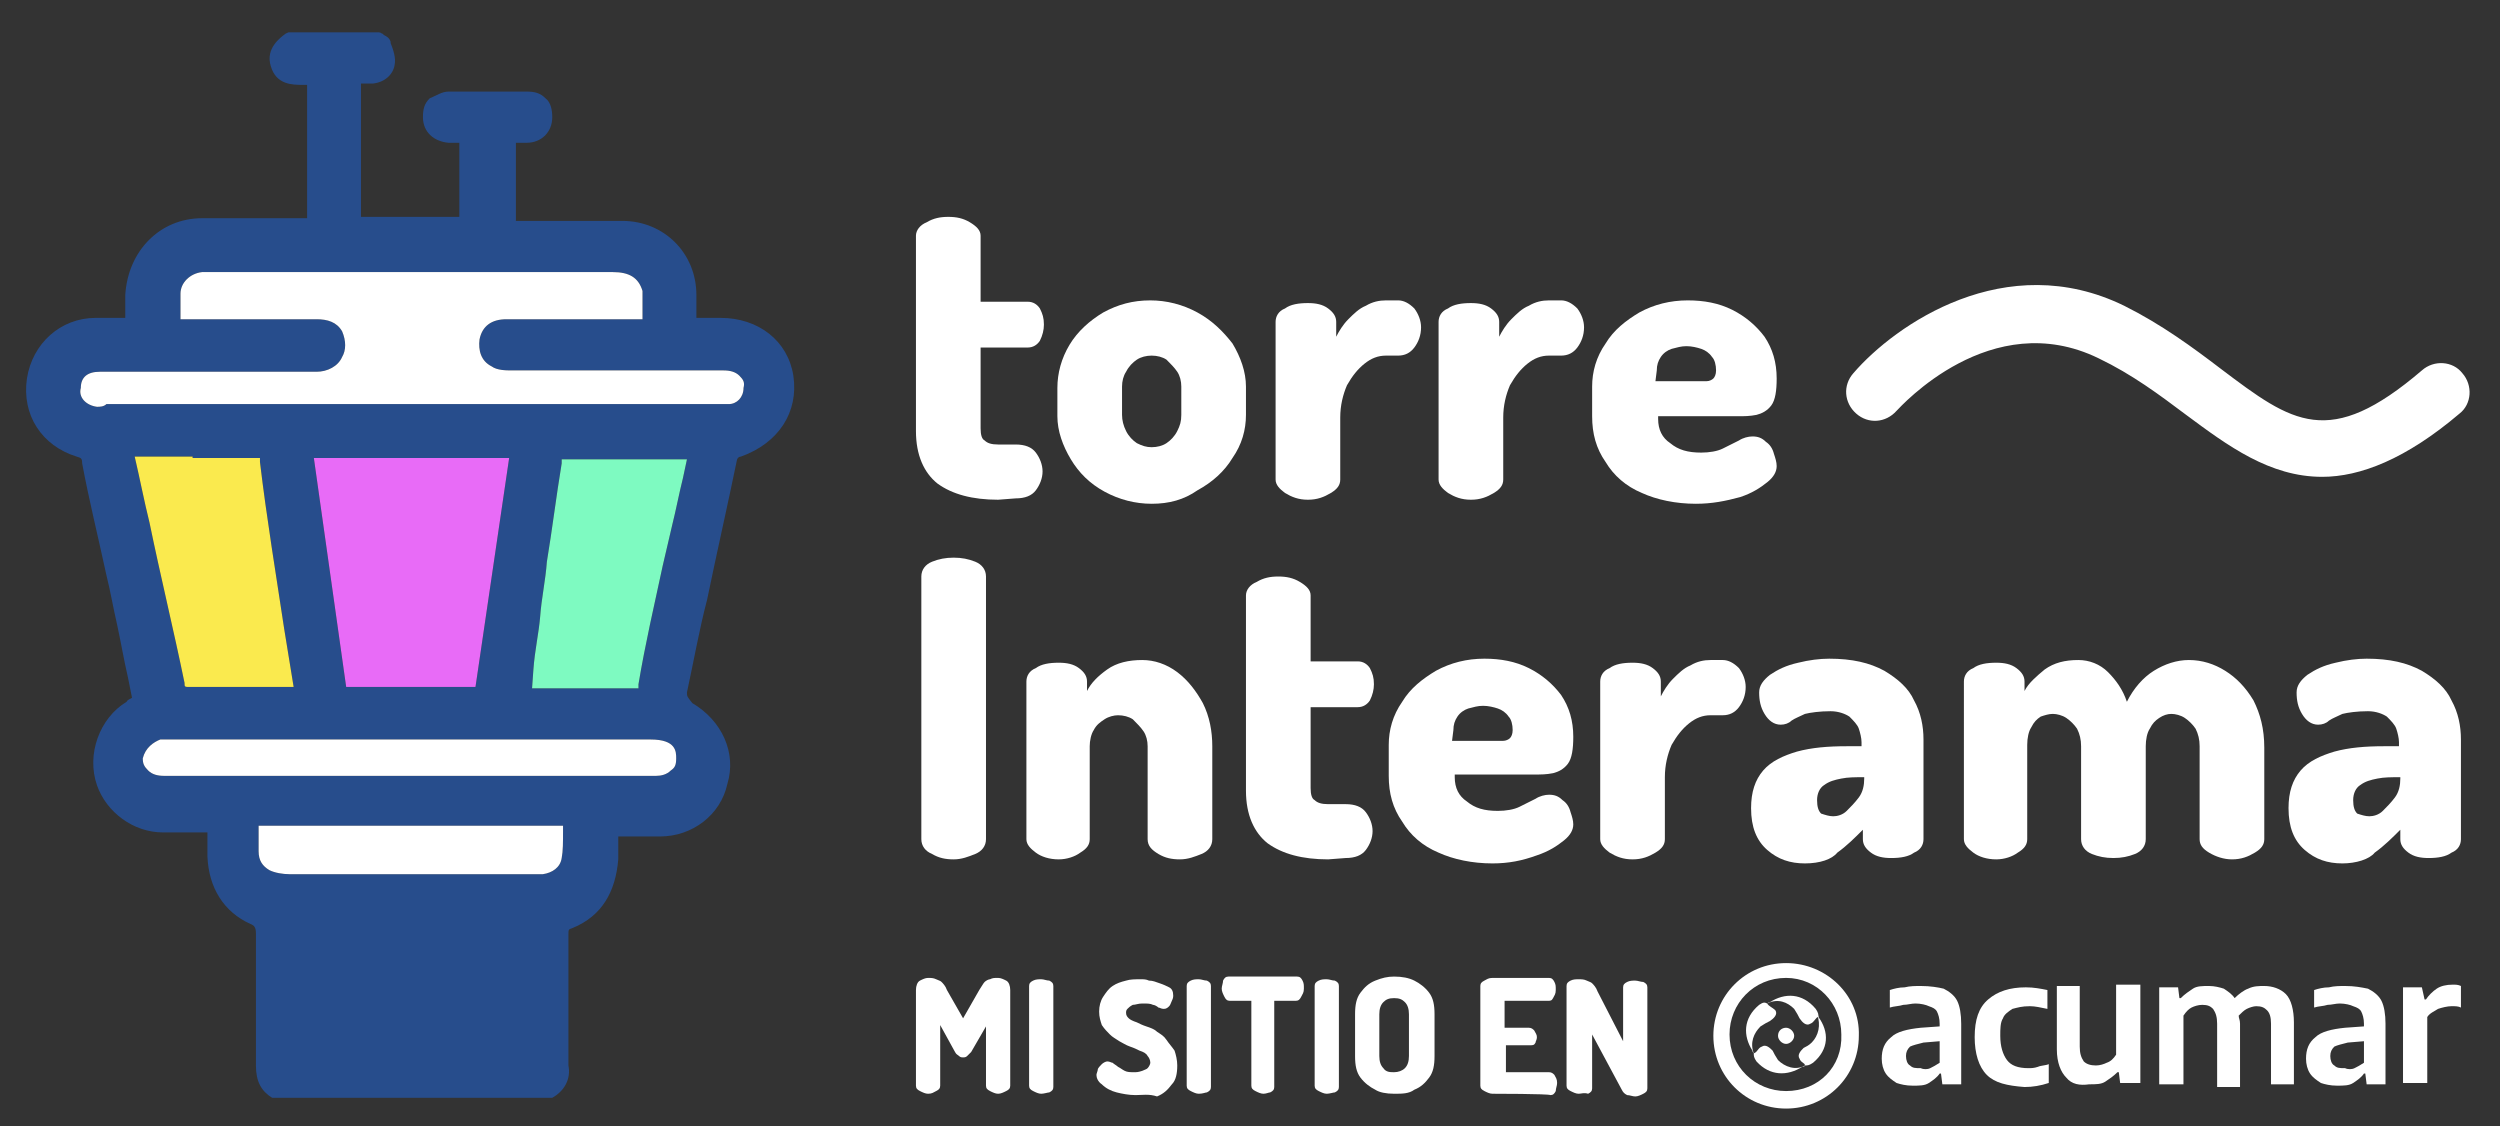 <?xml version="1.0" encoding="utf-8"?>
<!-- Generator: Adobe Illustrator 27.0.0, SVG Export Plug-In . SVG Version: 6.00 Build 0)  -->
<svg version="1.1" id="Capa_1" xmlns="http://www.w3.org/2000/svg" xmlns:xlink="http://www.w3.org/1999/xlink" x="0px" y="0px"
	 viewBox="0 0 185.6 83.6" style="enable-background:new 0 0 185.6 83.6;" xml:space="preserve">
<rect x="0" y="0" width="185.6" height="83.6" fill="#333333" stroke="none"/>
<style type="text/css">
	.st0{fill:#FFFFFF;}
	.st1{fill:#274D8C;}
	.st2{fill:#00B5D4;}
	.st3{fill:#7EFAC1;}
	.st4{fill:#E86BF7;}
	.st5{fill:#FAEA4E;}
</style>
<g>
	<g>
		<path class="st0" d="M74.1,37.1c-1.9,0-3.4-0.4-4.5-1.2c-1-0.8-1.6-2.1-1.6-3.9V17.5c0-0.4,0.3-0.8,0.8-1c0.5-0.3,1-0.4,1.6-0.4
			s1.1,0.1,1.6,0.4s0.8,0.6,0.8,1v4.9h3.5c0.4,0,0.7,0.2,0.9,0.5c0.2,0.4,0.3,0.7,0.3,1.2c0,0.4-0.1,0.8-0.3,1.2
			c-0.2,0.3-0.5,0.5-0.9,0.5h-3.5v6c0,0.5,0.1,0.8,0.3,0.9c0.2,0.2,0.5,0.3,1,0.3h1.3c0.7,0,1.2,0.2,1.5,0.6
			c0.3,0.4,0.5,0.9,0.5,1.4s-0.2,1-0.5,1.4S76.1,37,75.4,37L74.1,37.1L74.1,37.1z"/>
	</g>
	<g>
		<path class="st0" d="M85.5,37.4c-1.2,0-2.4-0.3-3.5-0.9c-1.1-0.6-1.9-1.4-2.5-2.4s-1-2.1-1-3.2v-2.1c0-1.1,0.3-2.2,0.9-3.2
			s1.5-1.8,2.5-2.4c1.1-0.6,2.2-0.9,3.5-0.9c1.2,0,2.4,0.3,3.5,0.9s1.9,1.4,2.6,2.3c0.6,1,1,2.1,1,3.2v2.1c0,1.1-0.3,2.2-1,3.2
			c-0.6,1-1.5,1.8-2.6,2.4C87.9,37.1,86.8,37.4,85.5,37.4z M85.5,33.2c0.4,0,0.8-0.1,1.1-0.3c0.3-0.2,0.6-0.5,0.8-0.9
			c0.2-0.4,0.3-0.7,0.3-1.2v-2.1c0-0.4-0.1-0.8-0.3-1.1c-0.2-0.3-0.5-0.6-0.8-0.9c-0.3-0.2-0.7-0.3-1.1-0.3s-0.8,0.1-1.1,0.3
			c-0.3,0.2-0.6,0.5-0.8,0.9c-0.2,0.3-0.3,0.7-0.3,1.1v2.1c0,0.4,0.1,0.8,0.3,1.2c0.2,0.4,0.5,0.7,0.8,0.9
			C84.8,33.1,85.1,33.2,85.5,33.2z"/>
	</g>
	<g>
		<path class="st0" d="M97.1,37.1c-0.7,0-1.2-0.2-1.7-0.5c-0.4-0.3-0.7-0.6-0.7-1V23.9c0-0.4,0.2-0.8,0.7-1c0.4-0.3,1-0.4,1.7-0.4
			c0.6,0,1.1,0.1,1.5,0.4s0.6,0.6,0.6,1V25c0.2-0.4,0.5-0.9,0.9-1.3s0.8-0.8,1.3-1c0.5-0.3,1-0.4,1.5-0.4h0.9c0.4,0,0.8,0.2,1.2,0.6
			c0.3,0.4,0.5,0.9,0.5,1.4c0,0.6-0.2,1.1-0.5,1.5s-0.7,0.6-1.2,0.6h-0.9c-0.6,0-1.1,0.2-1.6,0.6s-0.9,0.9-1.3,1.6
			c-0.3,0.7-0.5,1.5-0.5,2.4v4.6c0,0.4-0.2,0.7-0.7,1S97.8,37.1,97.1,37.1z"/>
	</g>
	<g>
		<path class="st0" d="M109.2,37.1c-0.7,0-1.2-0.2-1.7-0.5c-0.4-0.3-0.7-0.6-0.7-1V23.9c0-0.4,0.2-0.8,0.7-1c0.4-0.3,1-0.4,1.7-0.4
			c0.6,0,1.1,0.1,1.5,0.4s0.6,0.6,0.6,1V25c0.2-0.4,0.5-0.9,0.9-1.3s0.8-0.8,1.3-1c0.5-0.3,1-0.4,1.5-0.4h0.9c0.4,0,0.8,0.2,1.2,0.6
			c0.3,0.4,0.5,0.9,0.5,1.4c0,0.6-0.2,1.1-0.5,1.5s-0.7,0.6-1.2,0.6H115c-0.6,0-1.1,0.2-1.6,0.6s-0.9,0.9-1.3,1.6
			c-0.3,0.7-0.5,1.5-0.5,2.4v4.6c0,0.4-0.2,0.7-0.7,1S109.9,37.1,109.2,37.1z"/>
	</g>
	<g>
		<path class="st0" d="M125.9,37.4c-1.5,0-2.9-0.3-4-0.8c-1.2-0.5-2.1-1.3-2.7-2.3c-0.7-1-1-2.1-1-3.4v-2.2c0-1.1,0.3-2.2,1-3.2
			c0.6-1,1.5-1.7,2.5-2.3c1.1-0.6,2.3-0.9,3.6-0.9c1.2,0,2.3,0.2,3.3,0.7s1.8,1.2,2.4,2c0.6,0.9,0.9,1.9,0.9,3.1
			c0,0.9-0.1,1.6-0.4,2s-0.7,0.6-1.1,0.7c-0.5,0.1-0.9,0.1-1.4,0.1h-5.9v0.2c0,0.8,0.3,1.4,0.9,1.8c0.6,0.5,1.3,0.7,2.3,0.7
			c0.6,0,1.2-0.1,1.6-0.3s0.8-0.4,1.2-0.6c0.3-0.2,0.7-0.3,1-0.3c0.4,0,0.7,0.1,1,0.4c0.3,0.2,0.5,0.5,0.6,0.9
			c0.1,0.3,0.2,0.6,0.2,0.9c0,0.4-0.2,0.8-0.7,1.2s-1.1,0.8-2,1.1C128.1,37.2,127.1,37.4,125.9,37.4z M122.9,28.3h3.8
			c0.2,0,0.4-0.1,0.5-0.2s0.2-0.3,0.2-0.6c0-0.4-0.1-0.8-0.3-1c-0.2-0.3-0.5-0.5-0.8-0.6s-0.7-0.2-1.1-0.2s-0.7,0.1-1.1,0.2
			c-0.3,0.1-0.6,0.3-0.8,0.6c-0.2,0.3-0.3,0.6-0.3,1L122.9,28.3L122.9,28.3z"/>
	</g>
	<g>
		<path class="st0" d="M70.8,63.8c-0.6,0-1.1-0.1-1.6-0.4c-0.5-0.2-0.8-0.6-0.8-1.1V42.8c0-0.5,0.3-0.9,0.8-1.1
			c0.5-0.2,1-0.3,1.6-0.3s1.1,0.1,1.6,0.3s0.8,0.6,0.8,1.1v19.5c0,0.5-0.3,0.9-0.8,1.1C71.9,63.6,71.4,63.8,70.8,63.8z"/>
	</g>
	<g>
		<path class="st0" d="M78.6,63.8c-0.7,0-1.3-0.2-1.7-0.5c-0.4-0.3-0.7-0.6-0.7-1V50.6c0-0.4,0.2-0.8,0.7-1c0.4-0.3,1-0.4,1.7-0.4
			c0.6,0,1.1,0.1,1.5,0.4c0.4,0.3,0.6,0.6,0.6,1v0.7c0.3-0.6,0.8-1.1,1.5-1.6s1.6-0.7,2.6-0.7c0.9,0,1.8,0.3,2.6,0.9
			c0.8,0.6,1.4,1.4,1.9,2.3c0.5,1,0.7,2.1,0.7,3.2v6.9c0,0.5-0.3,0.9-0.8,1.1c-0.5,0.2-1,0.4-1.6,0.4s-1.1-0.1-1.6-0.4
			c-0.5-0.3-0.8-0.6-0.8-1.1v-6.9c0-0.4-0.1-0.8-0.3-1.1c-0.2-0.3-0.5-0.6-0.8-0.9c-0.3-0.2-0.7-0.3-1.1-0.3c-0.3,0-0.7,0.1-1,0.3
			s-0.6,0.4-0.8,0.8c-0.2,0.3-0.3,0.8-0.3,1.2v6.9c0,0.4-0.2,0.7-0.7,1C79.8,63.6,79.2,63.8,78.6,63.8z"/>
	</g>
	<g>
		<path class="st0" d="M98.6,63.8c-1.9,0-3.4-0.4-4.5-1.2c-1-0.8-1.6-2.1-1.6-3.9V44.2c0-0.4,0.3-0.8,0.8-1c0.5-0.3,1-0.4,1.6-0.4
			s1.1,0.1,1.6,0.4c0.5,0.3,0.8,0.6,0.8,1v4.9h3.5c0.4,0,0.7,0.2,0.9,0.5c0.2,0.4,0.3,0.7,0.3,1.2c0,0.4-0.1,0.8-0.3,1.2
			c-0.2,0.3-0.5,0.5-0.9,0.5h-3.5v6c0,0.5,0.1,0.8,0.3,0.9c0.2,0.2,0.5,0.3,1,0.3h1.3c0.7,0,1.2,0.2,1.5,0.6
			c0.3,0.4,0.5,0.9,0.5,1.4s-0.2,1-0.5,1.4s-0.8,0.6-1.5,0.6L98.6,63.8L98.6,63.8z"/>
	</g>
	<g>
		<path class="st0" d="M110.8,64.1c-1.5,0-2.9-0.3-4-0.8c-1.2-0.5-2.1-1.3-2.7-2.3c-0.7-1-1-2.1-1-3.4v-2.3c0-1.1,0.3-2.2,1-3.2
			c0.6-1,1.5-1.7,2.5-2.3c1.1-0.6,2.3-0.9,3.6-0.9c1.2,0,2.3,0.2,3.3,0.7s1.8,1.2,2.4,2c0.6,0.9,0.9,1.9,0.9,3.1
			c0,0.9-0.1,1.6-0.4,2s-0.7,0.6-1.1,0.7c-0.5,0.1-0.9,0.1-1.4,0.1H108v0.2c0,0.8,0.3,1.4,0.9,1.8c0.6,0.5,1.3,0.7,2.3,0.7
			c0.6,0,1.2-0.1,1.6-0.3s0.8-0.4,1.2-0.6c0.3-0.2,0.7-0.3,1-0.3c0.4,0,0.7,0.1,1,0.4c0.3,0.2,0.5,0.5,0.6,0.9
			c0.1,0.3,0.2,0.6,0.2,0.9c0,0.4-0.2,0.8-0.7,1.2s-1.1,0.8-2,1.1C113,63.9,112,64.1,110.8,64.1z M107.8,55h3.8
			c0.2,0,0.4-0.1,0.5-0.2c0.1-0.1,0.2-0.3,0.2-0.6c0-0.4-0.1-0.8-0.3-1c-0.2-0.3-0.5-0.5-0.8-0.6s-0.7-0.2-1.1-0.2s-0.7,0.1-1.1,0.2
			c-0.3,0.1-0.6,0.3-0.8,0.6c-0.2,0.3-0.3,0.6-0.3,1L107.8,55L107.8,55z"/>
	</g>
	<g>
		<path class="st0" d="M121.2,63.8c-0.7,0-1.2-0.2-1.7-0.5c-0.4-0.3-0.7-0.6-0.7-1V50.6c0-0.4,0.2-0.8,0.7-1c0.4-0.3,1-0.4,1.7-0.4
			c0.6,0,1.1,0.1,1.5,0.4c0.4,0.3,0.6,0.6,0.6,1v1.1c0.2-0.4,0.5-0.9,0.9-1.3c0.4-0.4,0.8-0.8,1.3-1c0.5-0.3,1-0.4,1.5-0.4h0.9
			c0.4,0,0.8,0.2,1.2,0.6c0.3,0.4,0.5,0.9,0.5,1.4c0,0.6-0.2,1.1-0.5,1.5s-0.7,0.6-1.2,0.6H127c-0.6,0-1.1,0.2-1.6,0.6
			c-0.5,0.4-0.9,0.9-1.3,1.6c-0.3,0.7-0.5,1.5-0.5,2.4v4.6c0,0.4-0.2,0.7-0.7,1C122.4,63.6,121.9,63.8,121.2,63.8z"/>
	</g>
	<g>
		<path class="st0" d="M134,64.1c-1.1,0-2-0.3-2.8-1S130,61.4,130,60c0-1.2,0.3-2.1,0.9-2.8c0.6-0.7,1.5-1.1,2.5-1.4
			c1.1-0.3,2.3-0.4,3.7-0.4h1.1v-0.3c0-0.3-0.1-0.7-0.2-1c-0.1-0.3-0.4-0.6-0.7-0.9c-0.3-0.2-0.8-0.4-1.4-0.4
			c-0.8,0-1.5,0.1-1.9,0.2c-0.4,0.2-0.7,0.3-1,0.5c-0.2,0.2-0.5,0.3-0.8,0.3c-0.5,0-0.9-0.3-1.2-0.8s-0.4-1-0.4-1.6
			c0-0.5,0.3-0.9,0.8-1.3c0.6-0.4,1.2-0.7,2.1-0.9c0.8-0.2,1.6-0.3,2.3-0.3c1.7,0,3,0.3,4.1,0.9c1,0.6,1.8,1.3,2.2,2.2
			c0.5,0.9,0.7,1.9,0.7,2.9v7.4c0,0.4-0.2,0.8-0.7,1c-0.4,0.3-1,0.4-1.7,0.4c-0.6,0-1.1-0.1-1.5-0.4c-0.4-0.3-0.6-0.6-0.6-1v-0.7
			c-0.6,0.6-1.2,1.2-1.9,1.7C136,63.8,135.1,64.1,134,64.1z M136.1,60.6c0.3,0,0.7-0.1,1-0.4c0.3-0.3,0.6-0.6,0.9-1s0.4-0.9,0.4-1.4
			v-0.1h-0.1c-0.6,0-1.1,0-1.6,0.1s-0.9,0.2-1.3,0.5c-0.3,0.2-0.5,0.6-0.5,1.1s0.1,0.8,0.3,1C135.5,60.5,135.8,60.6,136.1,60.6z"/>
	</g>
	<g>
		<path class="st0" d="M148.2,63.8c-0.7,0-1.3-0.2-1.7-0.5s-0.7-0.6-0.7-1V50.6c0-0.4,0.2-0.8,0.7-1c0.4-0.3,1-0.4,1.7-0.4
			c0.6,0,1.1,0.1,1.5,0.4c0.4,0.3,0.6,0.6,0.6,1v0.7c0.3-0.6,0.9-1.1,1.5-1.6c0.7-0.5,1.5-0.7,2.5-0.7c0.8,0,1.6,0.3,2.2,0.9
			c0.6,0.6,1.1,1.3,1.4,2.2c0.5-1,1.2-1.8,2-2.3s1.7-0.8,2.6-0.8c1,0,1.9,0.3,2.7,0.8s1.5,1.2,2.1,2.2c0.5,1,0.8,2.1,0.8,3.5v6.8
			c0,0.4-0.2,0.7-0.7,1s-1,0.5-1.7,0.5c-0.6,0-1.2-0.2-1.7-0.5s-0.7-0.6-0.7-1v-6.9c0-0.5-0.1-0.9-0.3-1.3c-0.2-0.3-0.5-0.6-0.8-0.8
			s-0.7-0.3-1-0.3s-0.6,0.1-0.9,0.3c-0.3,0.2-0.5,0.4-0.7,0.8c-0.2,0.3-0.3,0.8-0.3,1.3v6.9c0,0.5-0.3,0.9-0.8,1.1
			c-0.5,0.2-1,0.3-1.6,0.3s-1.1-0.1-1.6-0.3s-0.8-0.6-0.8-1.1v-6.9c0-0.5-0.1-0.9-0.3-1.3c-0.2-0.3-0.5-0.6-0.8-0.8s-0.7-0.3-1-0.3
			s-0.6,0.1-0.9,0.2c-0.3,0.2-0.5,0.4-0.7,0.8c-0.2,0.3-0.3,0.8-0.3,1.3v7c0,0.4-0.2,0.7-0.7,1C149.4,63.6,148.8,63.8,148.2,63.8z"
			/>
	</g>
	<g>
		<path class="st0" d="M173.9,64.1c-1.1,0-2-0.3-2.8-1s-1.2-1.7-1.2-3.1c0-1.2,0.3-2.1,0.9-2.8c0.6-0.7,1.5-1.1,2.5-1.4
			c1.1-0.3,2.3-0.4,3.7-0.4h1.1v-0.3c0-0.3-0.1-0.7-0.2-1c-0.1-0.3-0.4-0.6-0.7-0.9c-0.3-0.2-0.8-0.4-1.4-0.4
			c-0.8,0-1.5,0.1-1.9,0.2c-0.4,0.2-0.7,0.3-1,0.5c-0.2,0.2-0.5,0.3-0.8,0.3c-0.5,0-0.9-0.3-1.2-0.8s-0.4-1-0.4-1.6
			c0-0.5,0.3-0.9,0.8-1.3c0.6-0.4,1.2-0.7,2.1-0.9c0.8-0.2,1.6-0.3,2.3-0.3c1.7,0,3,0.3,4.1,0.9c1,0.6,1.8,1.3,2.2,2.2
			c0.5,0.9,0.7,1.9,0.7,2.9v7.4c0,0.4-0.2,0.8-0.7,1c-0.4,0.3-1,0.4-1.7,0.4c-0.6,0-1.1-0.1-1.5-0.4c-0.4-0.3-0.6-0.6-0.6-1v-0.7
			c-0.6,0.6-1.2,1.2-1.9,1.7C175.9,63.8,174.9,64.1,173.9,64.1z M175.9,60.6c0.3,0,0.7-0.1,1-0.4c0.3-0.3,0.6-0.6,0.9-1
			c0.3-0.4,0.4-0.9,0.4-1.4v-0.1h-0.1c-0.6,0-1.1,0-1.6,0.1s-0.9,0.2-1.3,0.5c-0.3,0.2-0.5,0.6-0.5,1.1s0.1,0.8,0.3,1
			C175.3,60.5,175.6,60.6,175.9,60.6z"/>
	</g>
</g>
<g>
	<g>
		<path class="st0" d="M68.9,81.2c-0.2,0-0.4-0.1-0.6-0.2S68,80.8,68,80.6v-7.1c0-0.3,0.1-0.6,0.3-0.7c0.2-0.1,0.4-0.2,0.6-0.2
			s0.4,0,0.6,0.1s0.3,0.1,0.4,0.2s0.3,0.3,0.4,0.6l1.2,2.1l1.2-2.1c0.2-0.3,0.3-0.5,0.4-0.6s0.3-0.2,0.4-0.2
			c0.2-0.1,0.3-0.1,0.6-0.1c0.2,0,0.4,0.1,0.6,0.2s0.3,0.4,0.3,0.7v7.1c0,0.2-0.1,0.3-0.3,0.4c-0.2,0.1-0.4,0.2-0.6,0.2
			s-0.4-0.1-0.6-0.2s-0.3-0.2-0.3-0.4v-4.4l-1.1,1.9c-0.1,0.1-0.2,0.2-0.3,0.3c-0.1,0.1-0.2,0.1-0.3,0.1c-0.1,0-0.2,0-0.3-0.1
			c-0.1-0.1-0.2-0.1-0.3-0.3l-1.1-2v4.5c0,0.2-0.1,0.3-0.3,0.4C69.3,81.1,69.2,81.2,68.9,81.2z"/>
	</g>
	<g>
		<path class="st0" d="M77.3,81.2c-0.2,0-0.4-0.1-0.6-0.2s-0.3-0.2-0.3-0.4v-7.4c0-0.2,0.1-0.3,0.3-0.4c0.2-0.1,0.4-0.1,0.6-0.1
			s0.4,0.1,0.6,0.1c0.2,0.1,0.3,0.2,0.3,0.4v7.5c0,0.2-0.1,0.3-0.3,0.4C77.8,81.1,77.5,81.2,77.3,81.2z"/>
	</g>
	<g>
		<path class="st0" d="M84.3,81.3c-0.5,0-1-0.1-1.4-0.2s-0.8-0.3-1.1-0.6c-0.3-0.2-0.4-0.5-0.4-0.7c0-0.1,0.1-0.3,0.1-0.4
			s0.2-0.3,0.3-0.4c0.1-0.1,0.3-0.2,0.4-0.2c0.2,0,0.3,0.1,0.4,0.1c0.1,0.1,0.3,0.2,0.4,0.3c0.2,0.1,0.3,0.2,0.5,0.3
			c0.2,0.1,0.4,0.1,0.7,0.1c0.2,0,0.3,0,0.6-0.1c0.2-0.1,0.3-0.1,0.4-0.2s0.2-0.3,0.2-0.4c0-0.2-0.1-0.4-0.2-0.5
			c-0.1-0.2-0.3-0.3-0.6-0.4c-0.2-0.1-0.4-0.2-0.7-0.3c-0.3-0.1-0.6-0.3-0.8-0.4c-0.3-0.2-0.5-0.3-0.7-0.5s-0.4-0.4-0.6-0.7
			c-0.1-0.3-0.2-0.6-0.2-1s0.1-0.8,0.3-1.1c0.2-0.3,0.4-0.6,0.7-0.8c0.3-0.2,0.6-0.3,1-0.4c0.3-0.1,0.7-0.1,1.1-0.1
			c0.2,0,0.4,0,0.6,0.1c0.3,0,0.5,0.1,0.8,0.2s0.5,0.2,0.7,0.3c0.2,0.1,0.3,0.3,0.3,0.6c0,0.1,0,0.2-0.1,0.4
			c-0.1,0.2-0.1,0.3-0.2,0.4s-0.2,0.2-0.4,0.2c-0.2,0-0.3-0.1-0.4-0.1c-0.1-0.1-0.3-0.2-0.4-0.2c-0.2-0.1-0.4-0.1-0.8-0.1
			c-0.3,0-0.5,0.1-0.7,0.1c-0.2,0.1-0.3,0.2-0.4,0.3c-0.1,0.1-0.1,0.2-0.1,0.3c0,0.2,0.1,0.3,0.2,0.4s0.3,0.2,0.6,0.3
			c0.2,0.1,0.4,0.2,0.7,0.3c0.3,0.1,0.6,0.2,0.8,0.4c0.3,0.2,0.5,0.3,0.7,0.6s0.4,0.5,0.6,0.8c0.1,0.3,0.2,0.7,0.2,1.1
			c0,0.6-0.1,1.1-0.4,1.4c-0.3,0.4-0.6,0.7-1.1,0.9C85.3,81.2,84.8,81.3,84.3,81.3z"/>
	</g>
	<g>
		<path class="st0" d="M89,81.2c-0.2,0-0.4-0.1-0.6-0.2s-0.3-0.2-0.3-0.4v-7.4c0-0.2,0.1-0.3,0.3-0.4c0.2-0.1,0.4-0.1,0.6-0.1
			s0.4,0.1,0.6,0.1c0.2,0.1,0.3,0.2,0.3,0.4v7.5c0,0.2-0.1,0.3-0.3,0.4C89.5,81.1,89.3,81.2,89,81.2z"/>
	</g>
	<g>
		<path class="st0" d="M93.8,81.2c-0.2,0-0.4-0.1-0.6-0.2s-0.3-0.2-0.3-0.4v-6.3h-1.6c-0.2,0-0.3-0.1-0.4-0.3
			c-0.1-0.2-0.2-0.4-0.2-0.6s0.1-0.4,0.1-0.6c0.1-0.2,0.2-0.3,0.4-0.3h5.1c0.2,0,0.3,0.1,0.4,0.3c0.1,0.2,0.1,0.3,0.1,0.6
			s-0.1,0.4-0.2,0.6s-0.2,0.3-0.4,0.3h-1.6v6.4c0,0.2-0.1,0.3-0.3,0.4C94.2,81.1,94,81.2,93.8,81.2z"/>
	</g>
	<g>
		<path class="st0" d="M98.5,81.2c-0.2,0-0.4-0.1-0.6-0.2s-0.3-0.2-0.3-0.4v-7.4c0-0.2,0.1-0.3,0.3-0.4c0.2-0.1,0.4-0.1,0.6-0.1
			s0.4,0.1,0.6,0.1c0.2,0.1,0.3,0.2,0.3,0.4v7.5c0,0.2-0.1,0.3-0.3,0.4C99,81.1,98.7,81.2,98.5,81.2z"/>
	</g>
	<g>
		<path class="st0" d="M103.5,81.2c-0.6,0-1.1-0.1-1.4-0.3c-0.4-0.2-0.8-0.5-1.1-0.9c-0.3-0.4-0.4-0.9-0.4-1.6v-3.1
			c0-0.7,0.1-1.2,0.4-1.6s0.6-0.7,1.1-0.9s0.9-0.3,1.4-0.3c0.6,0,1.1,0.1,1.5,0.3c0.4,0.2,0.8,0.5,1.1,0.9c0.3,0.4,0.4,0.9,0.4,1.6
			v3.1c0,0.7-0.1,1.2-0.4,1.6s-0.6,0.7-1.1,0.9C104.6,81.2,104.1,81.2,103.5,81.2z M103.5,79.6c0.3,0,0.6-0.1,0.8-0.3
			s0.3-0.5,0.3-0.9v-3.1c0-0.4-0.1-0.7-0.3-0.9c-0.2-0.2-0.4-0.3-0.8-0.3s-0.6,0.1-0.8,0.3c-0.2,0.2-0.3,0.5-0.3,0.9v3.1
			c0,0.4,0.1,0.7,0.3,0.9C102.9,79.6,103.2,79.6,103.5,79.6z"/>
	</g>
	<g>
		<path class="st0" d="M110.8,81.2c-0.2,0-0.4-0.1-0.6-0.2s-0.3-0.2-0.3-0.4v-7.4c0-0.2,0.1-0.3,0.3-0.4c0.2-0.1,0.3-0.2,0.6-0.2
			h4.2c0.2,0,0.3,0.1,0.4,0.3c0.1,0.2,0.1,0.3,0.1,0.6s-0.1,0.4-0.2,0.6s-0.2,0.2-0.4,0.2h-3.2v2h1.8c0.2,0,0.3,0.1,0.4,0.2
			c0.1,0.2,0.2,0.3,0.2,0.5s-0.1,0.3-0.1,0.4c-0.1,0.2-0.2,0.2-0.4,0.2h-1.8v2h3.2c0.2,0,0.3,0.1,0.4,0.2c0.1,0.2,0.2,0.3,0.2,0.6
			c0,0.2-0.1,0.4-0.1,0.6c-0.1,0.2-0.2,0.3-0.4,0.3C115,81.2,110.8,81.2,110.8,81.2z"/>
	</g>
	<g>
		<path class="st0" d="M117.2,81.2c-0.2,0-0.4-0.1-0.6-0.2s-0.3-0.2-0.3-0.4v-7.4c0-0.2,0.1-0.3,0.3-0.4c0.2-0.1,0.4-0.1,0.6-0.1
			s0.4,0,0.6,0.1s0.3,0.1,0.4,0.2s0.3,0.3,0.4,0.6l1.9,3.7v-4c0-0.2,0.1-0.3,0.3-0.4c0.2-0.1,0.4-0.1,0.6-0.1s0.4,0.1,0.6,0.1
			c0.2,0.1,0.3,0.2,0.3,0.4v7.5c0,0.2-0.1,0.3-0.3,0.4c-0.2,0.1-0.4,0.2-0.6,0.2s-0.4-0.1-0.6-0.1c-0.2-0.1-0.3-0.2-0.4-0.4
			l-2.2-4.1v4c0,0.2-0.1,0.3-0.3,0.4C117.6,81.1,117.4,81.2,117.2,81.2z"/>
	</g>
</g>
<g>
	<g id="path78_00000083071872694944494380000000600392549121820051_">
		<path class="st0" d="M132.6,81c-2.3,0-4.2-1.8-4.2-4.2c0-2.3,1.8-4.2,4.2-4.2c2.3,0,4.1,1.9,4.1,4.2C136.8,79.2,135,81,132.6,81
			 M132.6,71.5c-3,0-5.4,2.4-5.4,5.4s2.4,5.4,5.4,5.4s5.4-2.4,5.4-5.4C138.1,73.9,135.6,71.5,132.6,71.5"/>
	</g>
	<g id="path82_00000120523930075640426150000011789643741540542596_">
		<path class="st0" d="M131.8,75c0.2,0.3-0.1,0.6-0.4,0.8c-0.2,0.1-0.4,0.2-0.7,0.4c-0.5,0.5-0.8,1.2-0.5,2c0,0-0.1-0.1-0.1-0.2
			c-0.7-1.1-0.7-2.4,0.5-3.4c0.3-0.2,0.4-0.2,0.6-0.1C131.3,74.7,131.6,74.8,131.8,75"/>
	</g>
	<g id="path86_00000049188317195604829630000005817881143397119106_">
		<path class="st0" d="M134.4,76c-0.3,0.2-0.6-0.1-0.8-0.4c-0.1-0.2-0.2-0.4-0.4-0.7c-0.5-0.5-1.2-0.8-2-0.4c0,0,0.1-0.1,0.2-0.1
			c1.1-0.7,2.4-0.7,3.4,0.5c0.2,0.3,0.2,0.4,0.2,0.6C134.8,75.5,134.7,75.9,134.4,76"/>
	</g>
	<g id="path90_00000078738448471236681670000007212663981586368136_">
		<path class="st0" d="M130.8,77.7c0.3-0.2,0.6,0.1,0.8,0.3c0.1,0.2,0.2,0.4,0.4,0.7c0.5,0.5,1.3,0.8,2,0.4c0,0,0,0.1-0.2,0.1
			c-1.1,0.7-2.4,0.7-3.4-0.4c-0.2-0.3-0.2-0.4-0.2-0.6C130.5,78.1,130.5,77.8,130.8,77.7"/>
	</g>
	<g id="path94_00000137821560344334823210000013363020952519897228_">
		<path class="st0" d="M133.6,78.6c-0.2-0.3,0.1-0.6,0.3-0.8c0.2-0.1,0.4-0.2,0.6-0.4c0.5-0.5,0.7-1.3,0.4-2.1c0,0,0.1,0.1,0.1,0.2
			c0.8,1.1,0.8,2.4-0.4,3.4c-0.3,0.2-0.4,0.2-0.6,0.2C134,78.9,133.7,78.9,133.6,78.6"/>
	</g>
	<g id="path98_00000101099204298729540290000001487919120332887959_">
		<path class="st0" d="M132,76.9c0,0.3,0.3,0.6,0.6,0.6s0.6-0.3,0.6-0.6s-0.3-0.6-0.6-0.6S132,76.5,132,76.9"/>
	</g>
	<g id="path102_00000109736496097153235670000008217414150356399533_">
		<path class="st0" d="M143.3,79.3c0.2-0.1,0.4-0.2,0.7-0.4v-1.6l-1.2,0.1c-0.4,0.1-0.8,0.2-1,0.3c-0.2,0.2-0.3,0.4-0.3,0.7
			c0,0.3,0.1,0.6,0.3,0.7c0.2,0.2,0.4,0.2,0.8,0.2C142.8,79.4,143.1,79.4,143.3,79.3 M144.3,73.4c0.4,0.2,0.8,0.5,1,0.9
			s0.3,1,0.3,1.7v4.5h-1.4l-0.1-0.8H144c-0.2,0.3-0.5,0.5-0.8,0.7s-0.7,0.2-1.2,0.2s-0.9-0.1-1.2-0.2c-0.3-0.2-0.6-0.4-0.8-0.7
			c-0.2-0.3-0.3-0.7-0.3-1.1c0-0.7,0.2-1.2,0.7-1.6c0.4-0.4,1.2-0.6,2.2-0.7l1.4-0.1V76c0-0.4-0.1-0.7-0.2-0.9
			c-0.1-0.2-0.3-0.3-0.6-0.4c-0.2-0.1-0.6-0.2-1-0.2c-0.3,0-0.6,0.1-0.9,0.1c-0.3,0.1-0.7,0.1-1,0.2v-1.3c0.3-0.1,0.7-0.2,1.1-0.2
			c0.4-0.1,0.8-0.1,1.2-0.1C143.3,73.2,143.9,73.3,144.3,73.4"/>
	</g>
	<g id="path106_00000117653517461585289950000008811203724584100273_">
		<path class="st0" d="M147.5,79.8c-0.6-0.6-0.9-1.6-0.9-2.8c0-1.3,0.3-2.2,1-2.8c0.7-0.6,1.6-0.9,2.8-0.9c0.6,0,1.1,0.1,1.6,0.2
			v1.4c-0.5-0.1-0.9-0.2-1.3-0.2c-0.6,0-0.9,0.1-1.3,0.2c-0.3,0.2-0.6,0.4-0.7,0.7c-0.2,0.3-0.2,0.8-0.2,1.3c0,0.8,0.2,1.4,0.5,1.8
			s0.8,0.6,1.6,0.6c0.2,0,0.4,0,0.7-0.1c0.2-0.1,0.6-0.1,0.8-0.2v1.4c-0.6,0.2-1.2,0.3-1.8,0.3C149,80.6,148.1,80.4,147.5,79.8"/>
	</g>
	<g id="path110_00000121238706893960235240000001031261255447596971_">
		<path class="st0" d="M153.4,80c-0.4-0.4-0.7-1.1-0.7-2.1v-4.7h1.7v4.5c0,0.5,0.1,0.8,0.3,1.1c0.2,0.2,0.5,0.3,0.9,0.3
			c0.3,0,0.6-0.1,0.8-0.2c0.3-0.1,0.5-0.3,0.7-0.6v-5.2h1.8v7.3h-1.5l-0.1-0.8h-0.1c-0.3,0.3-0.6,0.5-0.9,0.7
			c-0.3,0.2-0.7,0.2-1.2,0.2C154.4,80.6,153.8,80.5,153.4,80"/>
	</g>
	<g id="path114_00000156577507162654762280000007499513463252786344_">
		<path class="st0" d="M169.7,73.8c0.4,0.4,0.6,1.2,0.6,2.1v4.6h-1.7V76c0-0.5-0.1-0.8-0.3-1s-0.4-0.3-0.8-0.3
			c-0.2,0-0.5,0.1-0.7,0.2s-0.4,0.3-0.6,0.5c0,0.2,0.1,0.3,0.1,0.6v4.7h-1.7V76c0-0.5-0.1-0.8-0.3-1.1c-0.2-0.2-0.4-0.3-0.8-0.3
			c-0.3,0-0.6,0.1-0.8,0.2s-0.4,0.3-0.6,0.6v5.1h-1.8v-7.2h1.4l0.1,0.8h0.1c0.3-0.3,0.6-0.5,0.9-0.7s0.7-0.2,1.2-0.2
			c0.4,0,0.8,0.1,1.1,0.2c0.3,0.2,0.6,0.4,0.8,0.7c0.3-0.3,0.7-0.6,1-0.7c0.4-0.2,0.8-0.2,1.2-0.2C168.7,73.2,169.3,73.4,169.7,73.8
			"/>
	</g>
	<g id="path118_00000160160244546948975670000013590913394252791225_">
		<path class="st0" d="M174.8,79.3c0.2-0.1,0.4-0.2,0.7-0.4v-1.6l-1.2,0.1c-0.4,0.1-0.8,0.2-1,0.3c-0.2,0.2-0.3,0.4-0.3,0.7
			c0,0.3,0.1,0.6,0.3,0.7c0.2,0.2,0.4,0.2,0.8,0.2C174.3,79.4,174.6,79.4,174.8,79.3 M175.8,73.4c0.4,0.2,0.8,0.5,1,0.9
			s0.3,1,0.3,1.7v4.5h-1.4l-0.1-0.8h-0.1c-0.2,0.3-0.5,0.5-0.8,0.7s-0.7,0.2-1.2,0.2s-0.9-0.1-1.2-0.2c-0.3-0.2-0.6-0.4-0.8-0.7
			c-0.2-0.3-0.3-0.7-0.3-1.1c0-0.7,0.2-1.2,0.7-1.6c0.4-0.4,1.2-0.6,2.2-0.7l1.4-0.1V76c0-0.4-0.1-0.7-0.2-0.9
			c-0.1-0.2-0.3-0.3-0.6-0.4c-0.2-0.1-0.6-0.2-1-0.2c-0.3,0-0.6,0.1-0.9,0.1c-0.3,0.1-0.7,0.1-1,0.2v-1.3c0.3-0.1,0.7-0.2,1.1-0.2
			c0.4-0.1,0.8-0.1,1.2-0.1C174.8,73.2,175.3,73.3,175.8,73.4"/>
	</g>
	<g id="path122_00000091703537086423452110000002764553556952176772_">
		<path class="st0" d="M178.4,73.3h1.4l0.2,0.9h0.1c0.2-0.3,0.5-0.6,0.8-0.8c0.3-0.2,0.7-0.3,1.2-0.3c0.2,0,0.4,0,0.6,0.1v1.6
			c-0.2-0.1-0.4-0.1-0.7-0.1s-0.7,0.1-1,0.2c-0.3,0.2-0.6,0.3-0.8,0.6v4.9h-1.8V73.3L178.4,73.3z"/>
	</g>
</g>
<g>
	<path class="st0" d="M172.4,35.4c-3.9,0-7-2.3-10.1-4.6c-2-1.5-4-3-6.5-4.2c-8-3.9-14.7,3.6-15,3.9c-0.8,0.9-2.1,1-3,0.2
		s-1-2.1-0.2-3c3.1-3.6,11.3-9.3,20.1-5c2.8,1.4,5.1,3.1,7.2,4.7c5.3,4,8,6,14.9,0.1c0.9-0.8,2.3-0.7,3,0.2c0.8,0.9,0.7,2.3-0.2,3
		C178.6,34.1,175.2,35.4,172.4,35.4z"/>
</g>
<g>
	<g>
		<path class="st1" d="M58.9,27.9c-0.4-2.6-2.6-4.3-5.4-4.3c-0.5,0-0.9,0-1.5,0h-0.3c0-0.1,0-0.3,0-0.3c0-0.5,0-0.9,0-1.4
			c0-3.1-2.4-5.5-5.5-5.5c-1.5,0-2.8,0-4.2,0c-0.7,0-1.2,0-1.9,0h-1.8v-5.8c0.3,0,0.5,0,0.8,0c1.1,0,1.9-0.8,1.9-1.9
			c0-0.5-0.1-1.1-0.5-1.4c-0.4-0.4-0.8-0.5-1.4-0.5c-1.9,0-3.8,0-5.8,0c-0.5,0-0.9,0.3-1.4,0.5c-0.4,0.4-0.5,0.8-0.5,1.4
			c0,1.1,0.8,1.8,1.9,1.9c0.3,0,0.5,0,0.8,0v5.5h-7.3V6.2l0,0c0.3,0,0.7,0,0.9,0c0.9-0.1,1.5-0.7,1.6-1.4c0.1-0.5-0.1-1.1-0.3-1.6
			V3.1c-0.1-0.3-0.3-0.4-0.5-0.5l-0.1-0.1c-0.1,0-0.1-0.1-0.3-0.1h-6.6c-0.1,0-0.1,0-0.3,0.1c-0.4,0.3-1.5,1.1-1.1,2.4
			c0.4,1.4,1.6,1.4,2.4,1.4c0.1,0,0.1,0,0.3,0v9.9c-0.8,0-1.6,0-2.4,0c-1.8,0-3.7,0-5.4,0c-3.1,0-5.5,2.4-5.7,5.7c0,0.4,0,0.9,0,1.4
			v0.3c-0.1,0-0.3,0-0.4,0c-0.5,0-1.2,0-1.8,0c-2.6,0-4.7,1.9-5.1,4.5c-0.4,2.7,1.1,5,3.7,5.8C6,34,6.1,34,6.1,34.4
			c0.5,2.7,1.2,5.5,1.8,8.3c0.3,1.2,0.5,2.4,0.8,3.7C9,47.8,9.2,49,9.5,50.3l0.3,1.5c-0.1,0.1-0.3,0.1-0.4,0.3c-2,1.2-3,3.9-2.2,6.2
			c0.7,2,2.7,3.5,4.9,3.5c0.8,0,1.6,0,2.6,0c0.3,0,0.5,0,0.7,0c0,0.1,0,0.3,0,0.3c0,0.5,0,0.9,0,1.5c0.1,2.3,1.2,4.1,3.2,5
			c0.3,0.1,0.4,0.3,0.4,0.7c0,1.4,0,2.7,0,4.1c0,1.9,0,3.8,0,5.7c0,1.2,0.4,1.9,1.2,2.4c0,0,0.1,0,0.3,0h20.2c0.1,0,0.1,0,0.3,0
			c0.9-0.5,1.4-1.4,1.2-2.4c0-1.9,0-3.9,0-5.8c0-1.4,0-2.6,0-3.9c0-0.4,0-0.4,0.3-0.5c2.2-0.9,3.2-2.7,3.4-5.1c0-0.4,0-0.9,0-1.4
			c0-0.1,0-0.1,0-0.3c0.3,0,0.5,0,0.7,0c0.8,0,1.6,0,2.4,0c2.4,0,4.5-1.6,5-3.9c0.7-2.3-0.4-4.7-2.6-6C51,51.7,51,51.7,51,51.4
			c0.5-2.3,0.9-4.6,1.5-6.9c0.7-3.4,1.5-6.9,2.2-10.3c0-0.1,0.1-0.3,0.3-0.3C57.8,32.9,59.3,30.6,58.9,27.9z M41.7,63.7
			c-0.1,0.7-0.7,1.1-1.4,1.2c-0.3,0-0.5,0-0.8,0h-2.2c-5.1,0-10.6,0-15.8,0c-0.5,0-1.1-0.1-1.5-0.3c-0.5-0.3-0.8-0.7-0.8-1.4
			c0-0.5,0-1.1,0-1.6c0-0.1,0-0.3,0-0.3h22.6c0,0.1,0,0.3,0,0.4C41.8,62.5,41.8,63.2,41.7,63.7z M11.9,54.9c0.3,0,0.5,0,0.8,0
			c11.9,0,23.7,0,35.6,0c1.9,0,1.9,0.9,1.9,1.4s-0.1,0.7-0.4,0.9c-0.3,0.3-0.7,0.4-1.1,0.4c-2.6,0-5.1,0-7.7,0h-2.8h-13
			c-4.3,0-8.7,0-13,0c-0.5,0-0.9-0.1-1.2-0.4c-0.3-0.3-0.4-0.5-0.4-0.9C10.8,55.5,11.4,55.1,11.9,54.9z M47.4,50.8
			c0,0.1,0,0.3,0,0.3s0,0-0.1,0c-1.8,0-3.5,0-5.1,0c-0.1,0-0.3,0-0.3,0c-0.8,0-1.6,0-2.4,0l0.1-1.4c0.1-1.4,0.4-2.7,0.5-3.9
			c0.1-1.4,0.4-2.7,0.5-4.1c0.4-2.4,0.7-4.9,1.1-7.3l0,0c0-0.1,0-0.3,0-0.3s0,0,0.1,0c1.9,0,3.9,0,5.8,0c1.1,0,2.3,0,3.4,0l-0.3,1.4
			c-0.3,1.2-0.5,2.3-0.8,3.5l-0.7,3C48.6,44.8,47.9,47.8,47.4,50.8z M35.3,51h-9.6l-2.4-17h14.5L35.3,51z M14.3,34
			c1.6,0,3.1,0,4.7,0c0.1,0,0.3,0,0.3,0s0,0,0,0.3c0.5,4.2,1.2,8.4,1.8,12.4l0.7,4.3c-0.1,0-0.1,0-0.3,0c-0.8,0-1.6,0-2.3,0
			c-1.6,0-3.4,0-5.1,0c-0.4,0-0.4,0-0.4-0.3c-0.8-3.9-1.8-8-2.6-11.9c-0.4-1.6-0.7-3.2-1.1-4.9l0,0h4.3V34z M7.2,30.2
			c-0.8-0.1-1.4-0.7-1.2-1.4c0-0.8,0.5-1.2,1.4-1.2c2.2,0,4.2,0,6.4,0H16c0.7,0,1.5,0,2.2,0c1.8,0,3.5,0,5.3,0
			c0.8,0,1.6-0.4,1.9-1.1c0.3-0.5,0.3-1.2,0-1.9c-0.4-0.7-1.1-0.9-1.9-0.9l0,0c-2.4,0-4.9,0-7.3,0h-2.8c0-0.1,0-0.3,0-0.4
			c0-0.5,0-1.1,0-1.5c0-0.8,0.7-1.5,1.6-1.6c0.1,0,0.4,0,0.5,0h2.3c9.2,0,18.5,0,27.7,0c1.2,0,1.9,0.4,2.2,1.4c0,0.3,0,0.5,0,0.9
			c0,0.1,0,0.3,0,0.4c0,0.3,0,0.5,0,0.8l0,0h-3.1c-2.3,0-4.7,0-7,0c-1.1,0-1.8,0.5-2,1.5c-0.1,0.8,0.1,1.6,0.9,2
			c0.4,0.3,1.1,0.3,1.5,0.3c5.3,0,10.4,0,15.7,0c0.5,0,0.9,0.1,1.2,0.4s0.4,0.5,0.3,0.9c0,0.7-0.5,1.2-1.1,1.2c-0.3,0-0.5,0-0.9,0
			c-15,0-30,0-45,0H7.9C7.7,30.2,7.4,30.2,7.2,30.2z"/>
		<path class="st2" d="M30.4,27.5L30.4,27.5c0.5,0,1.1-0.3,1.4-0.7c0.4-0.4,0.5-0.9,0.5-1.4c0-0.9-0.9-1.9-2-1.9
			c-0.9,0-1.9,0.9-1.9,1.9C28.6,26.5,29.5,27.5,30.4,27.5z"/>
	</g>
	<g>
		<path class="st0" d="M41.7,63.7c-0.1,0.7-0.7,1.1-1.4,1.2c-0.3,0-0.5,0-0.8,0h-2.2c-5.1,0-10.6,0-15.8,0c-0.5,0-1.1-0.1-1.5-0.3
			c-0.5-0.3-0.8-0.7-0.8-1.4c0-0.5,0-1.1,0-1.6c0-0.1,0-0.3,0-0.3h22.6c0,0.1,0,0.3,0,0.4C41.8,62.5,41.8,63.2,41.7,63.7z"/>
		<path class="st0" d="M11.9,54.9c0.3,0,0.5,0,0.8,0c11.9,0,23.7,0,35.6,0c1.9,0,1.9,0.9,1.9,1.4s-0.1,0.7-0.4,0.9
			c-0.3,0.3-0.7,0.4-1.1,0.4c-2.6,0-5.1,0-7.7,0h-2.8h-13c-4.3,0-8.7,0-13,0c-0.5,0-0.9-0.1-1.2-0.4c-0.3-0.3-0.4-0.5-0.4-0.9
			C10.8,55.5,11.4,55.1,11.9,54.9z"/>
		<path class="st3" d="M47.4,50.8c0,0.1,0,0.3,0,0.3s0,0-0.1,0c-1.8,0-3.5,0-5.1,0c-0.1,0-0.3,0-0.3,0c-0.8,0-1.6,0-2.4,0l0.1-1.4
			c0.1-1.4,0.4-2.7,0.5-3.9c0.1-1.4,0.4-2.7,0.5-4.1c0.4-2.4,0.7-4.9,1.1-7.3l0,0c0-0.1,0-0.3,0-0.3s0,0,0.1,0c1.9,0,3.9,0,5.8,0
			c1.1,0,2.3,0,3.4,0l-0.3,1.4c-0.3,1.2-0.5,2.3-0.8,3.5l-0.7,3C48.6,44.8,47.9,47.8,47.4,50.8z"/>
		<polygon class="st4" points="35.3,51 25.7,51 23.3,34 37.8,34 		"/>
		<path class="st5" d="M14.3,34c1.6,0,3.1,0,4.7,0c0.1,0,0.3,0,0.3,0s0,0,0,0.3c0.5,4.2,1.2,8.4,1.8,12.4l0.7,4.3
			c-0.1,0-0.1,0-0.3,0c-0.8,0-1.6,0-2.3,0c-1.6,0-3.4,0-5.1,0c-0.4,0-0.4,0-0.4-0.3c-0.8-3.9-1.8-8-2.6-11.9
			c-0.4-1.6-0.7-3.2-1.1-4.9l0,0h4.3V34z"/>
		<path class="st0" d="M7.2,30.2c-0.8-0.1-1.4-0.7-1.2-1.4c0-0.8,0.5-1.2,1.4-1.2c2.2,0,4.2,0,6.4,0H16c0.7,0,1.5,0,2.2,0
			c1.8,0,3.5,0,5.3,0c0.8,0,1.6-0.4,1.9-1.1c0.3-0.5,0.3-1.2,0-1.9c-0.4-0.7-1.1-0.9-1.9-0.9l0,0c-2.4,0-4.9,0-7.3,0h-2.8
			c0-0.1,0-0.3,0-0.4c0-0.5,0-1.1,0-1.5c0-0.8,0.7-1.5,1.6-1.6c0.1,0,0.4,0,0.5,0h2.3c9.2,0,18.5,0,27.7,0c1.2,0,1.9,0.4,2.2,1.4
			c0,0.3,0,0.5,0,0.9c0,0.1,0,0.3,0,0.4c0,0.3,0,0.5,0,0.8l0,0h-3.1c-2.3,0-4.7,0-7,0c-1.1,0-1.8,0.5-2,1.5c-0.1,0.8,0.1,1.6,0.9,2
			c0.4,0.3,1.1,0.3,1.5,0.3c5.3,0,10.4,0,15.7,0c0.5,0,0.9,0.1,1.2,0.4s0.4,0.5,0.3,0.9c0,0.7-0.5,1.2-1.1,1.2c-0.3,0-0.5,0-0.9,0
			c-15,0-30,0-45,0H7.9C7.7,30.2,7.4,30.2,7.2,30.2z"/>
	</g>
</g>
</svg>
